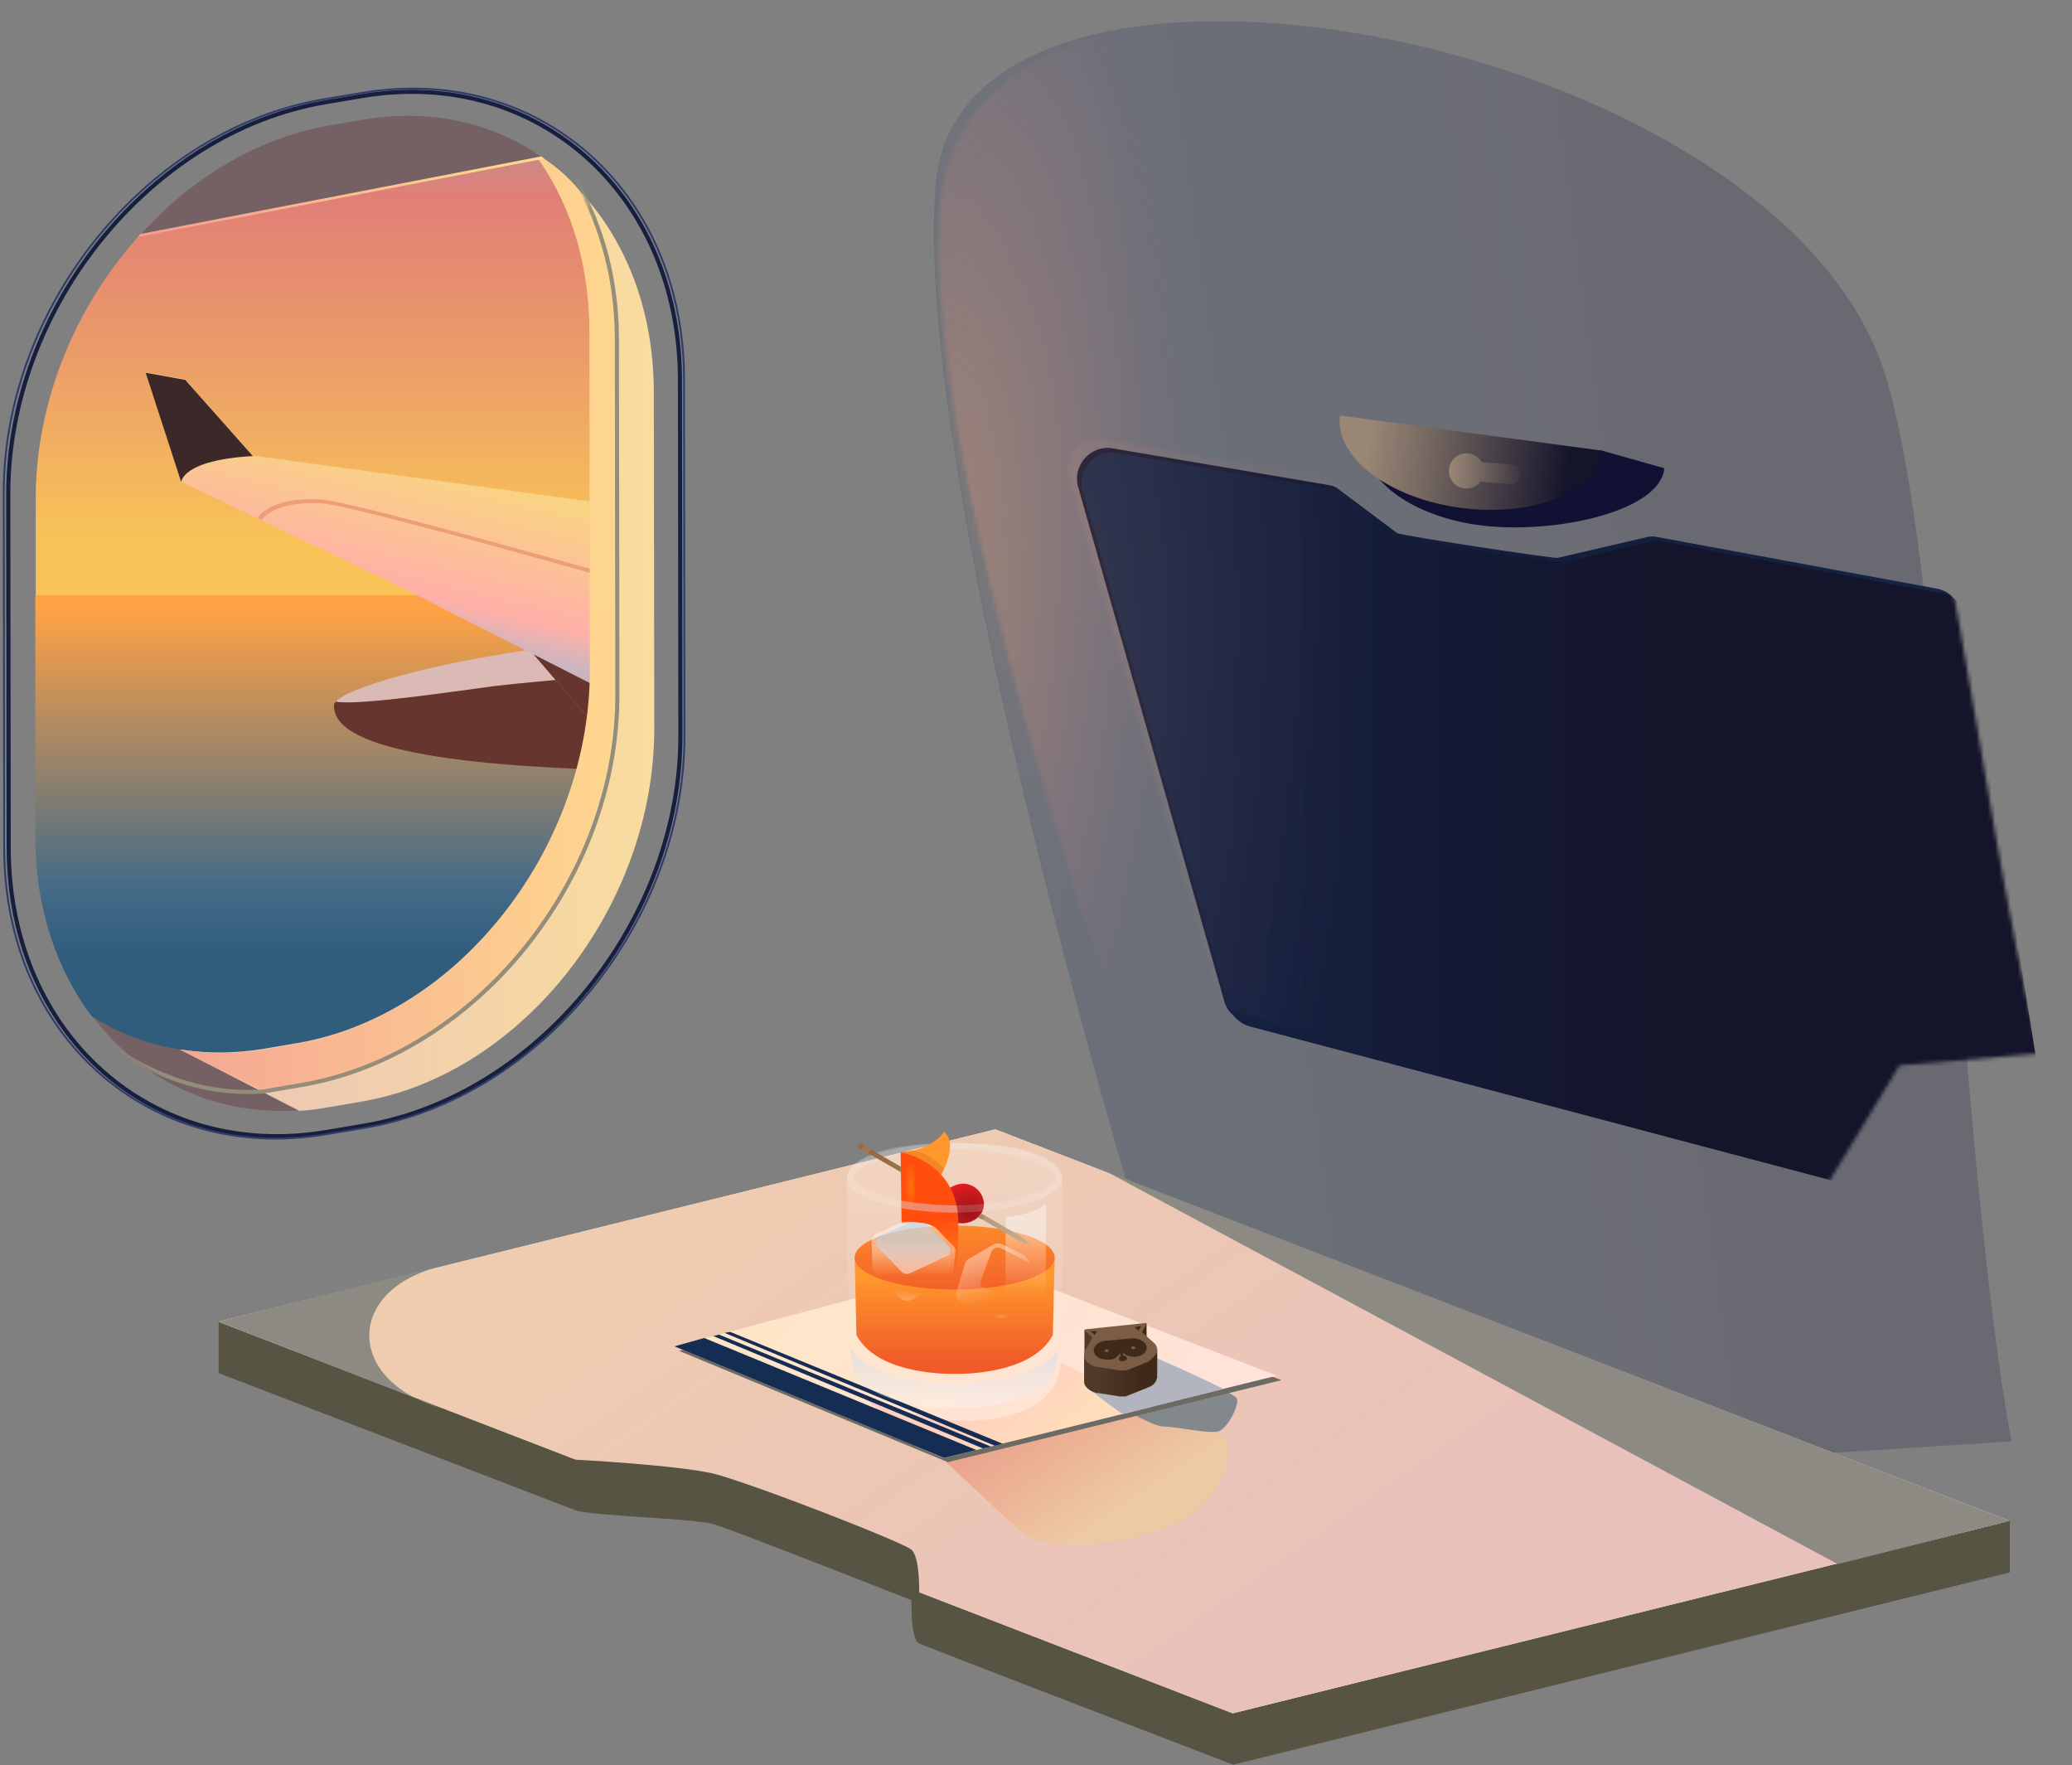 <svg width="553" height="471" viewBox="0 0 553 471" fill="none" xmlns="http://www.w3.org/2000/svg">
<rect x="0" y="0" width="553" height="471" fill="#808080" stroke="none"/>
<g opacity="0.2">
<path d="M306.206 334.203C306.206 334.203 242.855 127.275 249.764 48.88C256.674 -29.514 464.438 6.677 500.834 93.608C518.934 136.773 522.146 304.865 536.84 384.582L433.687 391.195L410.527 374.963L306.206 334.203Z" fill="url(#paint0_linear_225_7743)"/>
<mask id="mask0_225_7743" style="mask-type:alpha" maskUnits="userSpaceOnUse" x="249" y="0" width="238" height="375">
<path d="M306.206 334.203C306.206 334.203 242.855 127.275 249.764 48.88C256.674 -29.514 413.835 -9.074 450.231 77.857C468.331 121.022 472.126 197.974 486.821 277.691L456.751 280.817L410.527 374.963L306.206 334.203Z" fill="url(#paint1_linear_225_7743)"/>
</mask>
<g mask="url(#mask0_225_7743)">
<rect x="232.249" y="-0.177" width="74.931" height="324.64" fill="url(#paint2_radial_225_7743)" fill-opacity="0.5"/>
</g>
</g>
<path d="M153.461 402.922C157.429 404.485 184.602 405.086 190.374 406.649C196.025 408.333 243.278 426.969 243.278 426.969C243.278 426.969 242.917 437.43 245.322 438.512C247.727 439.594 329.127 470.856 329.127 470.856L536.416 419.515V405.808L265.642 315.029L58.353 352.663V366.37C58.353 366.37 149.373 401.359 153.461 402.922Z" fill="#575444"/>
<path d="M536.296 405.807L329.007 457.148L58.353 352.662L265.642 301.321L536.296 405.807Z" fill="#EEEADE"/>
<path d="M536.296 405.807L329.007 457.148L58.353 352.662L265.642 301.321L536.296 405.807Z" fill="url(#paint3_linear_225_7743)"/>
<path d="M153.461 389.455C153.461 389.455 180.635 390.898 190.374 393.182C200.113 395.587 240.994 411.459 243.278 413.503C245.563 415.547 245.322 425.045 245.322 425.045L177.749 400.757L153.461 389.455Z" fill="#575444"/>
<path d="M295.1 312.503L490.51 417.335L536.296 405.807L295.1 312.503Z" fill="#8C8A82"/>
<path d="M492.289 417.951L492.77 430.216L536.295 419.514V405.807L492.289 417.951Z" fill="#575444"/>
<path d="M117.751 375.748C92.26 368.294 92.381 344.487 116.789 338.114C141.197 331.742 58.353 352.663 58.353 352.663L117.751 375.748Z" fill="#8C8A82"/>
<path d="M142.519 40.768C152.018 53.272 157.549 69.865 157.549 88.622L157.669 178.8C157.669 225.933 122.68 270.661 79.876 278.236L70.738 279.799C53.544 282.805 37.673 279.318 24.687 271.142C38.875 290.019 61.84 299.879 87.571 295.31L96.709 293.747C139.513 286.292 174.623 241.443 174.502 194.31L174.382 104.133C174.382 75.997 161.757 53.032 142.519 40.768Z" fill="#756163"/>
<path d="M97.069 300.359L87.09 302.043C40.558 309.858 2.443 275.951 2.322 226.413L2.202 131.787C2.202 82.249 40.197 35.236 86.729 27.301L96.708 25.618C143.24 17.802 181.355 51.709 181.476 101.247L181.596 195.873C181.836 245.411 143.721 292.544 97.069 300.359Z" stroke="#171F3E" stroke-width="1.097" stroke-miterlimit="10"/>
<path d="M97.069 300.961L86.969 302.644C39.837 310.58 1.24 276.432 1.12 226.534L1 131.426C1 81.648 39.476 34.275 86.609 26.459L96.709 24.776C143.842 16.84 182.438 50.988 182.558 100.886L182.678 195.994C182.919 245.772 144.322 293.145 97.069 300.961Z" stroke="#303D6A" stroke-width="0.5" stroke-miterlimit="10"/>
<path d="M157.669 178.8V88.622C157.669 69.745 152.018 53.272 142.639 40.768C129.774 32.592 113.782 29.105 96.588 32.111L87.45 33.674C44.646 41.128 9.537 85.856 9.537 132.989V223.167C9.537 242.044 15.188 258.517 24.566 271.022C25.047 271.382 25.648 271.623 26.129 271.983L123.401 255.631C144.082 236.754 157.669 208.258 157.669 178.8Z" fill="url(#paint4_linear_225_7743)"/>
<path d="M9.416 223.287C9.416 242.165 15.068 258.637 24.446 271.142C37.312 279.318 53.303 282.805 70.497 279.799L79.635 278.236C122.439 270.781 157.548 226.053 157.548 178.92V158.84H9.416V223.287Z" fill="url(#paint5_linear_225_7743)"/>
<path d="M131.458 183.128C135.666 182.527 141.317 182.046 148.291 181.445L142.399 174.592L140.235 173.51C111.619 177.838 89.134 184.451 89.134 188.299C89.134 187.938 89.375 187.577 89.615 187.217C95.507 188.419 123.883 184.211 131.458 183.128Z" fill="#DBB9B4"/>
<path d="M131.458 183.129C123.883 184.091 95.507 188.419 89.615 187.217C89.254 187.577 89.134 187.938 89.134 188.299C89.134 194.19 96.709 202.727 154.062 205.132C155.265 200.563 156.227 195.994 156.828 191.305L148.291 181.445C141.437 182.047 135.666 182.648 131.458 183.129Z" fill="#66352E"/>
<path d="M142.399 174.591L148.291 181.445L156.827 191.304C157.188 188.298 157.429 185.293 157.549 182.287L142.399 174.591Z" fill="#66352E"/>
<path d="M157.669 174.231V171.345C153.22 171.826 148.891 172.307 144.683 172.908L157.669 174.231Z" fill="#DBB9B4"/>
<path d="M157.669 174.231V171.345C153.22 171.826 148.891 172.307 144.683 172.908L157.669 174.231Z" fill="url(#paint6_linear_225_7743)"/>
<path d="M141.316 173.389C140.956 173.389 140.595 173.509 140.234 173.509L142.399 174.592L141.316 173.389Z" fill="#DBB9B4"/>
<path d="M141.316 173.389C140.956 173.389 140.595 173.509 140.234 173.509L142.399 174.592L141.316 173.389Z" fill="url(#paint7_linear_225_7743)"/>
<path d="M140.595 172.428L141.436 173.389L142.518 174.592L157.668 182.287C157.668 181.085 157.789 180.002 157.789 178.8V174.111L144.803 172.788L140.595 172.428Z" fill="#14313F"/>
<path d="M142.399 174.591L157.549 182.287C157.549 181.084 157.669 180.002 157.669 178.8V174.11V171.225V133.831L67.491 121.567L49.456 101.247L38.875 99.323L48.374 128.541L107.29 156.796L140.235 173.509L142.399 174.591Z" fill="url(#paint8_linear_225_7743)"/>
<path d="M68.814 138.159L69.775 138.761C69.775 138.761 73.142 133.47 86.007 134.312C91.298 134.673 122.439 142.969 157.789 152.949V151.866C122.559 142.007 91.538 133.711 86.128 133.35C72.421 132.268 68.934 137.919 68.814 138.159Z" fill="#ED9D78"/>
<path d="M67.491 121.687L49.456 101.367L38.875 99.443L48.374 128.661C48.374 128.661 48.374 122.769 67.491 121.687Z" fill="#3C2829"/>
<path d="M142.519 40.768C152.018 53.272 157.549 69.865 157.549 88.622L157.669 178.8C157.669 225.933 122.68 270.661 79.876 278.236L70.738 279.799C62.802 281.122 55.227 281.122 48.013 280.04L79.876 296.392C82.401 296.272 85.046 295.911 87.691 295.43L96.829 293.867C139.634 286.412 174.623 241.564 174.623 194.431L174.503 104.253C174.382 75.997 161.757 53.032 142.519 40.768Z" fill="url(#paint9_linear_225_7743)"/>
<path d="M142.278 40.527C151.777 53.032 157.308 69.625 157.308 88.502L157.428 178.8C157.428 226.053 122.56 270.901 79.875 278.476L70.737 280.04C62.802 281.362 55.347 281.122 48.133 280.04L69.174 290.62C71.699 290.5 80.957 289.298 83.603 288.817C126.287 281.362 164.041 235.191 164.041 184.09L164.522 99.924C164.402 71.789 163.921 53.032 142.278 40.527Z" fill="url(#paint10_linear_225_7743)"/>
<path d="M36.711 63.252L145.285 42.331C145.045 42.09 143.842 41.369 143.481 41.128C130.376 32.832 114.144 29.465 96.589 32.471L87.331 34.034C68.213 37.401 50.538 48.102 36.711 63.252Z" fill="url(#paint11_linear_225_7743)"/>
<path d="M37.552 62.41L144.443 41.73C144.202 41.489 143 40.888 142.639 40.527C129.774 32.351 113.782 28.984 96.588 31.99L87.45 33.553C68.573 36.92 51.139 47.501 37.552 62.41Z" fill="#756163"/>
<mask id="mask1_225_7743" style="mask-type:alpha" maskUnits="userSpaceOnUse" x="20" y="31" width="157" height="267">
<path d="M144.924 31.149C154.423 43.654 159.954 60.246 159.954 79.003L160.074 169.181C160.074 216.314 125.085 261.042 82.281 268.617L73.143 270.18C55.949 273.186 33.465 276.793 20.479 268.617C28.896 273.908 30.699 284.128 55.348 293.145L79.395 297.354C122.2 289.899 176.907 231.945 176.907 184.812L176.787 94.634C176.787 66.378 164.162 43.413 144.924 31.149Z" fill="#756163"/>
</mask>
<g mask="url(#mask1_225_7743)">
<path d="M80.236 289.538L70.257 291.221C20.478 294.828 -14.511 231.223 -14.511 215.592L-14.631 120.966C-14.631 71.428 23.364 24.415 69.896 16.48L79.875 14.796C126.407 6.981 164.522 40.888 164.643 90.425L164.763 185.052C165.003 234.59 126.888 281.722 80.236 289.538Z" stroke="#948D7A" stroke-width="1.097" stroke-miterlimit="10"/>
</g>
<mask id="mask2_225_7743" style="mask-type:alpha" maskUnits="userSpaceOnUse" x="250" y="3" width="295" height="376">
<path d="M320.951 337.633C320.951 337.633 242.676 130.705 251.213 52.311C259.75 -26.084 453.933 -5.644 498.902 81.288C521.266 124.453 525.955 201.405 544.111 281.122L506.957 284.248L449.845 378.394L320.951 337.633Z" fill="url(#paint12_linear_225_7743)"/>
</mask>
<g mask="url(#mask2_225_7743)">
<path d="M322.154 3.254H229.571V327.894H322.154V3.254Z" fill="url(#paint13_radial_225_7743)" fill-opacity="0.5"/>
<path d="M444.194 124.934C443.232 135.995 417.141 142.127 397.662 140.444C378.184 138.761 363.275 128.42 364.236 117.359L427.601 120.244L444.194 124.934Z" fill="url(#paint14_linear_225_7743)"/>
<path d="M427.601 120.244C426.158 131.306 409.325 138.04 389.967 135.515C370.608 132.99 356.18 121.928 357.623 110.866L427.601 120.244Z" fill="url(#paint15_linear_225_7743)"/>
<path d="M391.41 130.344C394.055 130.344 396.099 128.3 396.099 125.655C396.099 123.01 393.935 120.966 391.41 120.966C388.765 120.966 386.721 123.01 386.721 125.655C386.721 128.3 388.765 130.344 391.41 130.344Z" fill="url(#paint16_linear_225_7743)"/>
<path d="M403.073 129.142L391.53 128.18C390.087 128.06 389.005 126.857 389.125 125.414C389.246 123.971 390.448 122.889 391.891 123.01L403.434 123.971C404.876 124.092 405.958 125.294 405.838 126.737C405.718 128.18 404.516 129.262 403.073 129.142Z" fill="url(#paint17_linear_225_7743)"/>
<path d="M326.722 267.054L287.765 129.984C286.082 124.212 291.132 118.561 297.023 119.643L354.376 129.382C355.218 129.503 355.94 129.743 356.661 130.104L372.893 142.248C374.336 142.969 414.014 148.981 415.697 148.861L439.985 143.21C440.827 143.089 441.669 143.089 442.51 143.33L516.817 157.037C520.304 157.638 522.949 160.404 523.43 163.77L548.078 317.794C549.04 323.685 543.63 328.495 537.858 327.052L332.493 272.705C329.728 271.984 327.443 269.819 326.722 267.054Z" fill="url(#paint18_linear_225_7743)"/>
<path d="M327.925 268.256L288.968 131.186C287.285 125.414 292.334 119.763 298.226 120.845L355.579 130.585C356.421 130.705 357.142 130.945 357.864 131.306L374.096 143.45C375.538 144.171 415.217 150.183 416.9 150.063L441.188 144.412C442.03 144.292 442.871 144.292 443.713 144.532L518.019 158.239C521.506 158.84 524.151 161.606 524.632 164.972L549.281 318.996C550.243 324.888 544.832 329.697 539.061 328.254L333.696 273.907C330.931 273.186 328.646 271.022 327.925 268.256Z" fill="url(#paint19_linear_225_7743)"/>
</g>
<mask id="mask3_225_7743" style="mask-type:alpha" maskUnits="userSpaceOnUse" x="285" y="117" width="268" height="210">
<path d="M324.318 264.649L285.361 127.579C283.678 121.807 288.727 116.156 294.619 117.238L351.972 126.978C352.814 127.098 353.535 127.338 354.257 127.699L389.967 145.254C391.41 145.975 392.973 146.216 394.656 146.095L437.581 140.805C438.423 140.685 439.264 140.685 440.106 140.925L521.627 155.834C525.114 156.436 527.759 159.201 528.24 162.568L552.888 316.591C553.85 322.483 548.44 327.293 542.668 325.85L330.089 270.3C327.324 269.579 325.039 267.414 324.318 264.649Z" fill="url(#paint20_linear_225_7743)"/>
</mask>
<g mask="url(#mask3_225_7743)">
<path d="M371.451 -5.163H251.214V379.596H371.451V-5.163Z" fill="url(#paint21_radial_225_7743)" fill-opacity="0.2"/>
</g>
<g clip-path="url(#clip0_225_7743)">
<path d="M232.55 371C232.55 371 266.43 403.72 273.43 409.37C280.43 415.02 310.58 411.53 320.08 402.37C329.58 393.21 328.62 383.97 325.73 382.65C322.84 381.33 286.43 363.32 286.43 363.32C286.43 363.32 287.76 373.78 272.49 377.63C257.22 381.48 240.43 376.42 232.55 371Z" fill="url(#paint22_linear_225_7743)"/>
<path d="M290.8 370.62C290.8 370.62 306.8 380.62 310.43 380.62C314.06 380.62 322.73 382.68 325.21 381.91C327.69 381.14 330.97 374.58 330.05 373.04C329.13 371.5 306.11 361.34 306.11 361.34L290.8 370.62Z" fill="#82888C"/>
<path d="M181.21 360.43L252.99 390.13L341.99 368.25L264.43 338.31L181.21 360.43Z" fill="#6B6A63"/>
<path d="M180 359.23L251.79 388.93L340.79 367.05L263.24 337.11L180 359.23Z" fill="url(#paint23_linear_225_7743)"/>
<path d="M282.93 363.44C282.93 363.44 284.25 373.9 268.93 377.75C253.61 381.6 236.93 376.42 229.01 371.14C229.01 371.14 236.23 377.99 244.64 386.04L251.86 389.04L307.04 375.45C295.91 369.93 282.93 363.44 282.93 363.44Z" fill="url(#paint24_linear_225_7743)"/>
<path d="M180 359.23L251.91 389L260.59 386.89L187.94 357L180 359.23Z" fill="#152C53"/>
<path d="M193.35 355.62L265.51 385.75L267.6 385.21L194.91 355.38L193.35 355.62Z" fill="#152C53"/>
<path d="M190.34 356.47L262.34 386.47L264.48 385.98L191.91 356.1L190.34 356.47Z" fill="#152C53"/>
<path d="M254.79 305C224.21 305 226.05 314.74 226.05 314.74L226.54 365.24C232.79 376.79 254.79 376.79 254.79 376.79C254.79 376.79 277.28 376.91 283.53 365.24V314.74C283.53 314.74 285.25 305 254.79 305Z" fill="url(#paint25_linear_225_7743)"/>
<path d="M254.79 343.84C240.12 343.84 230.99 338.55 228.1 335.42L228.58 356.23C234.47 367.29 254.79 366.57 254.79 366.57C254.79 366.57 275.11 367.29 281 356.23L281.48 335.42C278.6 338.55 269.94 343.84 254.79 343.84Z" fill="url(#paint26_linear_225_7743)"/>
<path d="M262.61 321.36C262.61 324.12 259.96 326.41 256.72 326.41C253.48 326.41 250.82 324.12 250.82 321.36C250.82 318.6 253.95 315.83 257.08 315.83C258.542 315.846 259.939 316.433 260.973 317.467C262.007 318.501 262.594 319.898 262.61 321.36Z" fill="url(#paint27_radial_225_7743)"/>
<path opacity="0.3" d="M254.79 369C230.74 369 227.14 359.5 227.14 359.5C227.14 359.5 227.14 365.27 228.22 366.96C234.71 376.09 254.67 375.73 254.67 375.73C254.67 375.73 274.67 376.21 281.12 366.96C282.21 365.27 282.21 359.96 282.21 359.96C282.21 359.96 278.84 369 254.79 369Z" fill="url(#paint28_linear_225_7743)"/>
<g opacity="0.4">
<path opacity="0.4" d="M254.79 306.69C271.26 306.69 281.72 311.14 281.72 314.14C281.72 317.14 271.26 321.6 254.79 321.6C238.32 321.6 227.86 317.15 227.86 314.14C227.86 311.13 238.32 306.69 254.79 306.69ZM254.79 305C238.92 305 226.05 309.09 226.05 314.26C226.05 319.43 238.92 323.52 254.79 323.52C270.66 323.52 283.53 319.43 283.53 314.26C283.53 309.09 270.66 305 254.79 305Z" fill="white"/>
</g>
<path d="M254.79 344.08C269.58 344.08 281.48 340.23 281.48 335.55C281.48 330.87 269.58 327 254.79 327C240 327 228.1 330.85 228.1 335.54C228.1 340.23 240 344.08 254.79 344.08Z" fill="url(#paint29_linear_225_7743)"/>
<path d="M240.36 307.41C240.36 307.41 247.94 307.41 252.03 302C255.87 305.48 251.19 313.42 251.19 313.42C248.219 310.435 244.465 308.352 240.36 307.41Z" fill="url(#paint30_linear_225_7743)"/>
<path d="M243.68 307C244.868 307.221 246.019 307.608 247.1 308.15C248.943 309.066 250.606 310.306 252.01 311.81C251.53 312.81 251.19 313.5 251.19 313.5C248.233 310.485 244.475 308.379 240.36 307.43C241.476 307.372 242.586 307.229 243.68 307V307Z" fill="#F48725"/>
<path d="M253.83 340C253.83 340 254.31 331.83 250.22 328.1C249.204 327.209 247.955 326.626 246.62 326.42C242.05 325.81 240.62 326.42 240.62 326.42L240.38 307.42C240.38 307.42 255.77 309.94 255.77 326.3C255.77 342.66 253.83 340 253.83 340Z" fill="url(#paint31_linear_225_7743)"/>
<path d="M244.09 324.84H241.81C241.748 324.833 241.691 324.806 241.647 324.762C241.604 324.719 241.576 324.661 241.57 324.6V309.81C241.576 309.749 241.604 309.691 241.647 309.648C241.691 309.604 241.748 309.577 241.81 309.57H244.09C244.152 309.575 244.21 309.601 244.254 309.645C244.298 309.689 244.325 309.748 244.33 309.81V324.48C244.43 324.72 244.33 324.84 244.09 324.84Z" fill="url(#paint32_radial_225_7743)"/>
<path opacity="0.2" d="M237.36 343.6L240.36 346.49C240.749 346.835 241.233 347.055 241.749 347.119C242.265 347.183 242.788 347.089 243.25 346.85L246.5 345.04C243.42 344.8 240.364 344.318 237.36 343.6V343.6Z" fill="url(#paint33_linear_225_7743)"/>
<path opacity="0.4" d="M254.43 332.42L249.62 327.49C248.886 327.017 248.073 326.678 247.22 326.49L253.35 332.49C253.546 332.648 253.696 332.857 253.782 333.095C253.868 333.332 253.887 333.588 253.838 333.836C253.788 334.083 253.672 334.312 253.501 334.498C253.331 334.684 253.112 334.82 252.87 334.89L243.01 339.58C242.638 339.765 242.218 339.83 241.807 339.766C241.397 339.701 241.017 339.51 240.72 339.22L234.23 332.37C233.951 332.061 233.805 331.655 233.824 331.239C233.842 330.824 234.024 330.432 234.33 330.15C234.478 330.019 234.647 329.914 234.83 329.84L243.43 326H240.78L240.54 326.12L233.69 329.24C233.354 329.436 233.077 329.719 232.887 330.058C232.697 330.397 232.601 330.781 232.61 331.17L232.85 338.26C232.878 338.76 233.092 339.231 233.45 339.58L240.45 346.32C240.839 346.665 241.323 346.885 241.839 346.949C242.355 347.013 242.878 346.919 243.34 346.68L253.34 341.15C253.666 341.005 253.942 340.768 254.134 340.467C254.326 340.167 254.425 339.817 254.42 339.46L255.02 333.69C254.969 333.213 254.762 332.767 254.43 332.42V332.42Z" fill="url(#paint34_linear_225_7743)"/>
<path opacity="0.4" d="M243.43 326L234.77 330C234.388 330.15 234.08 330.443 233.91 330.816C233.741 331.189 233.723 331.614 233.86 332C233.932 332.184 234.037 332.354 234.17 332.5L240.66 339.35C240.957 339.64 241.337 339.831 241.748 339.896C242.158 339.96 242.578 339.895 242.95 339.71L252.81 335.02C252.994 334.955 253.164 334.854 253.309 334.723C253.454 334.593 253.572 334.434 253.656 334.258C253.74 334.081 253.788 333.889 253.797 333.694C253.806 333.499 253.777 333.304 253.71 333.12C253.626 332.88 253.482 332.667 253.29 332.5L247.16 326.5L246.56 326.38C245.29 326.17 244.33 326.17 243.43 326Z" fill="url(#paint35_linear_225_7743)"/>
<path opacity="0.5" d="M243.43 326L234.66 329.9C234.426 330.008 234.221 330.171 234.063 330.374C233.905 330.577 233.797 330.816 233.749 331.069C233.701 331.322 233.714 331.583 233.787 331.83C233.861 332.078 233.992 332.304 234.17 332.49L240.66 339.34C240.957 339.63 241.337 339.821 241.748 339.886C242.158 339.95 242.578 339.885 242.95 339.7L252.83 335C253.014 334.935 253.184 334.834 253.329 334.703C253.475 334.573 253.592 334.414 253.676 334.238C253.76 334.061 253.808 333.869 253.817 333.674C253.826 333.479 253.797 333.284 253.73 333.1C253.646 332.86 253.502 332.647 253.31 332.48L247.18 326.48C246.98 326.48 246.78 326.44 246.58 326.36C245.29 326.17 244.33 326.17 243.43 326Z" fill="url(#paint36_linear_225_7743)"/>
<path opacity="0.4" d="M274.87 347.69L276.92 341.92C277.082 341.19 276.998 340.427 276.68 339.75L274.27 347C274.052 347.453 273.672 347.807 273.205 347.992C272.738 348.177 272.219 348.18 271.75 348L262.61 343.55C262.272 343.408 261.998 343.145 261.843 342.812C261.688 342.479 261.662 342.101 261.77 341.75L264.65 333.93C264.848 333.492 265.212 333.15 265.662 332.98C266.112 332.809 266.611 332.824 267.05 333.02L267.18 333.09L275.11 337.09C274.699 336.435 274.216 335.828 273.67 335.28L273.43 335L267.3 331.88C266.921 331.767 266.524 331.73 266.131 331.772C265.738 331.813 265.357 331.931 265.01 332.12L258.64 335.85C258.19 336.081 257.836 336.464 257.64 336.93L255.15 345C255.043 345.446 255.107 345.916 255.329 346.318C255.551 346.719 255.915 347.023 256.35 347.17L266.35 351.26C266.672 351.388 267.019 351.442 267.364 351.42C267.71 351.397 268.047 351.298 268.35 351.13L273.88 348.73C274.122 348.659 274.341 348.526 274.515 348.343C274.689 348.161 274.811 347.935 274.87 347.69V347.69Z" fill="url(#paint37_linear_225_7743)"/>
<path opacity="0.3" d="M262.85 350L266.33 351.45C266.66 351.582 267.014 351.64 267.368 351.619C267.723 351.599 268.068 351.5 268.38 351.33L271.38 350H262.85Z" fill="url(#paint38_linear_225_7743)"/>
<path opacity="0.4" d="M268.43 324.72C268.43 324.72 276.73 324.12 279.13 321V350.09C278.006 352.027 276.44 353.672 274.56 354.888C272.679 356.105 270.538 356.859 268.31 357.09C268.26 351.3 268.43 323.64 268.43 324.72Z" fill="url(#paint39_linear_225_7743)"/>
<path d="M255.27 321.63C250.327 321.607 245.394 321.182 240.52 320.36V322.36C245.248 323.159 250.035 323.56 254.83 323.56H255.61C255.557 322.908 255.443 322.261 255.27 321.63Z" fill="#DEDEFF" fill-opacity="0.4"/>
<path d="M240.43 311.3L229.92 305.24C229.68 305.12 229.53 305.07 229.33 305.24L228.96 305.73C228.905 305.788 228.874 305.865 228.874 305.945C228.874 306.025 228.905 306.102 228.96 306.16H229.05L240.43 312.76V311.3Z" fill="url(#paint40_linear_225_7743)"/>
<path d="M272.83 330.13L261.89 323.76C261.683 324.149 261.397 324.49 261.05 324.76L272.11 331.14C272.35 331.26 275.23 332.34 275.23 332.34C275.23 332.34 273.07 330.25 272.83 330.13Z" fill="url(#paint41_linear_225_7743)"/>
<path opacity="0.4" d="M262.13 325.32C262.13 325.2 262.25 325.2 262.13 325.32C262.25 325.2 262.25 325.2 262.37 325.2L262.49 325.08V324.36L261.77 324C261.56 324.389 261.27 324.73 260.92 325L262.13 325.32Z" fill="#966C41"/>
<path d="M230.727 305.733L230.104 306.816L230.26 306.906L230.883 305.822L230.727 305.733Z" fill="#BF8855"/>
<path d="M230.74 307.17L230.58 307.08L231.2 306L231.36 306.08L230.74 307.17Z" fill="#BF8855"/>
<path d="M231.19 307.43L231.03 307.34L231.65 306.25L231.81 306.34L231.19 307.43Z" fill="#BF8855"/>
<path d="M231.62 307.68L231.46 307.59L232.08 306.5L232.24 306.59L231.62 307.68Z" fill="#BF8855"/>
<path d="M305.98 361.18L290.65 370.61C290.65 370.61 295.22 374.3 299.65 377.32L326.52 370.62C319.99 367.21 305.98 361.18 305.98 361.18Z" fill="#B2B4BF"/>
<path d="M308.86 366.55L289.34 368.35V361.45L308.86 360.14V366.55Z" fill="url(#paint42_linear_225_7743)"/>
<path d="M305.71 360L289.61 361.7C289.61 361.7 289.47 361.7 289.47 361.83V362L291.57 363.83L289.47 367.63C289.47 367.76 289.34 368.02 289.34 368.16V368.94C289.61 370.25 291.05 371.3 292.75 371.69H293.01L299.01 372.61H300.06C300.288 372.644 300.521 372.598 300.72 372.48L306.61 370.12C307.183 369.925 307.693 369.578 308.086 369.117C308.478 368.656 308.739 368.097 308.84 367.5V366.71C308.717 366.298 308.539 365.904 308.31 365.54L304.78 362.39L305.96 360.17V360H305.71Z" fill="url(#paint43_linear_225_7743)"/>
<path d="M304.43 353.46V357L306.01 356.74V353.21L304.43 353.46ZM289.43 361.18H292.31V354.9H289.43V361.18Z" fill="url(#paint44_linear_225_7743)"/>
<path d="M305.43 362.23L303.73 361.84L305.04 361.05L305.43 362.23Z" fill="#7D6A55"/>
<path d="M305.71 353L289.61 354.7C289.61 354.7 289.47 354.7 289.47 354.83V355L291.57 356.83L289.47 360.63C289.47 360.76 289.34 361.02 289.34 361.15V362C289.61 363.31 291.05 364.36 292.75 364.75H293.01L299.01 365.67H300.06C300.288 365.704 300.521 365.658 300.72 365.54H300.85C300.98 365.54 306.48 363.31 306.48 363.31C306.48 363.31 308.71 361.61 308.84 360.56V359.77C308.717 359.358 308.539 358.964 308.31 358.6L304.78 355.45L305.96 353.23V353H305.71Z" fill="#7B5D46"/>
<path d="M305.97 359.22C305.71 357.91 303.88 356.99 301.97 357.13L294.97 357.78C292.97 358.04 291.7 359.22 291.97 360.66C292.24 362.1 294.07 362.89 296.03 362.76C296.636 362.76 297.229 362.587 297.739 362.261C298.25 361.935 298.656 361.47 298.91 360.92L299.04 361.58L299.18 361.84C298.982 361.938 298.802 362.07 298.65 362.23V362.63C298.65 362.76 298.65 362.76 298.78 362.89C298.843 362.971 298.923 363.036 299.015 363.082C299.107 363.127 299.208 363.15 299.31 363.15C299.44 363.15 299.7 363.28 299.83 363.15C299.983 363.047 300.167 363.001 300.35 363.02L300.75 362.63V362.36C300.743 362.26 300.696 362.166 300.62 362.1L300.48 361.97C300.302 361.808 300.071 361.716 299.83 361.71L299.7 361.45L299.57 360.79C300.039 361.229 300.597 361.562 301.206 361.766C301.815 361.969 302.461 362.039 303.1 361.97C304.93 361.84 306.24 360.66 305.97 359.22Z" fill="#3F2919" stroke="#3F2919" stroke-width="0.04" stroke-linecap="round" stroke-linejoin="round"/>
<path d="M292.75 355.16L292.22 356.16L291.05 355.24L292.75 355.16Z" fill="#3F2919" stroke="#3F2919" stroke-width="0.04" stroke-linecap="round" stroke-linejoin="round"/>
<path d="M304.53 353.85L303.88 355.03L302.83 354.11L304.53 353.85Z" fill="#3F2919" stroke="#3F2919" stroke-width="0.04" stroke-linecap="round" stroke-linejoin="round"/>
<path d="M295.89 360.4C295.89 360.66 295.63 360.79 295.37 360.79C295.11 360.79 294.84 360.66 294.84 360.4C294.84 360.14 295.11 360.01 295.37 360.01C295.63 360.01 295.89 360.14 295.89 360.4Z" fill="#7B5D46"/>
<path d="M302.96 359.61C302.96 359.88 302.7 360.01 302.44 360.01C302.18 360.01 301.92 359.88 301.92 359.61C301.92 359.34 302.18 359.22 302.44 359.22C302.7 359.22 302.96 359.35 302.96 359.61Z" fill="#7B5D46"/>
</g>
<defs>
<linearGradient id="paint0_linear_225_7743" x1="277.014" y1="234.526" x2="452.758" y2="210.642" gradientUnits="userSpaceOnUse">
<stop offset="0.006" stop-color="#132F5F"/>
<stop offset="0.802" stop-color="#1D254D"/>
<stop offset="0.993" stop-color="#10103C"/>
</linearGradient>
<linearGradient id="paint1_linear_225_7743" x1="262.932" y1="187.473" x2="415.989" y2="187.473" gradientUnits="userSpaceOnUse">
<stop offset="0.006" stop-color="#152C53"/>
<stop offset="0.802" stop-color="#141933"/>
<stop offset="0.993" stop-color="#14142B"/>
</linearGradient>
<radialGradient id="paint2_radial_225_7743" cx="0" cy="0" r="1" gradientUnits="userSpaceOnUse" gradientTransform="translate(244.869 161.336) rotate(5.403) scale(59.657 207.616)">
<stop stop-color="#D0976E"/>
<stop offset="1" stop-color="#C2798B" stop-opacity="0"/>
</radialGradient>
<linearGradient id="paint3_linear_225_7743" x1="358.25" y1="466.064" x2="46.571" y2="21.87" gradientUnits="userSpaceOnUse">
<stop offset="0.006" stop-color="#E8C0BC"/>
<stop offset="0.993" stop-color="#F9DC9F"/>
</linearGradient>
<linearGradient id="paint4_linear_225_7743" x1="83.6" y1="23.71" x2="83.6" y2="146.178" gradientUnits="userSpaceOnUse">
<stop stop-color="#A998A2"/>
<stop offset="0.237" stop-color="#E17F76"/>
<stop offset="0.608" stop-color="#EC9F68"/>
<stop offset="0.993" stop-color="#F9C457"/>
</linearGradient>
<linearGradient id="paint5_linear_225_7743" x1="83.48" y1="162.628" x2="83.48" y2="275.322" gradientUnits="userSpaceOnUse">
<stop stop-color="#FFA245"/>
<stop offset="0.656" stop-color="#456B87"/>
<stop offset="0.813" stop-color="#315D7D"/>
<stop offset="0.993" stop-color="#315D7D"/>
</linearGradient>
<linearGradient id="paint6_linear_225_7743" x1="166.169" y1="120.108" x2="150.473" y2="176.067" gradientUnits="userSpaceOnUse">
<stop stop-color="#C9B5C1"/>
<stop offset="0.237" stop-color="#FFB0A8"/>
<stop offset="0.909" stop-color="#FACF88"/>
<stop offset="0.993" stop-color="#F9D384"/>
</linearGradient>
<linearGradient id="paint7_linear_225_7743" x1="157.154" y1="117.58" x2="141.458" y2="173.538" gradientUnits="userSpaceOnUse">
<stop stop-color="#C9B5C1"/>
<stop offset="0.237" stop-color="#FFB0A8"/>
<stop offset="0.909" stop-color="#FACF88"/>
<stop offset="0.993" stop-color="#F9D384"/>
</linearGradient>
<linearGradient id="paint8_linear_225_7743" x1="92.575" y1="163.968" x2="102.564" y2="122.902" gradientUnits="userSpaceOnUse">
<stop stop-color="#C9B5C1"/>
<stop offset="0.237" stop-color="#FFB0A8"/>
<stop offset="0.909" stop-color="#FACF88"/>
<stop offset="0.993" stop-color="#F9D384"/>
</linearGradient>
<linearGradient id="paint9_linear_225_7743" x1="24.565" y1="168.598" x2="174.527" y2="168.432" gradientUnits="userSpaceOnUse">
<stop offset="0.006" stop-color="#E8C0BC"/>
<stop offset="0.993" stop-color="#F9DC9F"/>
</linearGradient>
<linearGradient id="paint10_linear_225_7743" x1="24.77" y1="165.651" x2="174.162" y2="165.485" gradientUnits="userSpaceOnUse">
<stop offset="0.006" stop-color="#F39D94"/>
<stop offset="0.993" stop-color="#FFDA8E"/>
</linearGradient>
<linearGradient id="paint11_linear_225_7743" x1="36.715" y1="47.301" x2="145.286" y2="47.301" gradientUnits="userSpaceOnUse">
<stop offset="0.006" stop-color="#F39D94"/>
<stop offset="0.993" stop-color="#FFDA8E"/>
</linearGradient>
<linearGradient id="paint12_linear_225_7743" x1="267.48" y1="190.912" x2="456.59" y2="190.912" gradientUnits="userSpaceOnUse">
<stop offset="0.006" stop-color="#152C53"/>
<stop offset="0.802" stop-color="#141933"/>
<stop offset="0.993" stop-color="#14142B"/>
</linearGradient>
<radialGradient id="paint13_radial_225_7743" cx="0" cy="0" r="1" gradientUnits="userSpaceOnUse" gradientTransform="translate(245.146 164.761) rotate(4.377) scale(73.597 207.934)">
<stop stop-color="#D0976E"/>
<stop offset="1" stop-color="#C2798B" stop-opacity="0"/>
</radialGradient>
<linearGradient id="paint14_linear_225_7743" x1="609.735" y1="140.922" x2="443.57" y2="132.043" gradientUnits="userSpaceOnUse">
<stop offset="0.006" stop-color="#132F5F"/>
<stop offset="0.244" stop-color="#142E5D"/>
<stop offset="0.51" stop-color="#1D254D"/>
<stop offset="1" stop-color="#111134"/>
</linearGradient>
<linearGradient id="paint15_linear_225_7743" x1="364.377" y1="121.984" x2="418.386" y2="129.138" gradientUnits="userSpaceOnUse">
<stop offset="0.006" stop-color="#998675"/>
<stop offset="0.271" stop-color="#796B63"/>
<stop offset="0.851" stop-color="#292636"/>
<stop offset="0.993" stop-color="#14142B"/>
</linearGradient>
<linearGradient id="paint16_linear_225_7743" x1="386.818" y1="125.26" x2="413.391" y2="127.549" gradientUnits="userSpaceOnUse">
<stop offset="0.006" stop-color="#998675"/>
<stop offset="0.271" stop-color="#796B63"/>
<stop offset="0.851" stop-color="#292636"/>
<stop offset="0.993" stop-color="#14142B"/>
</linearGradient>
<linearGradient id="paint17_linear_225_7743" x1="386.818" y1="125.157" x2="413.39" y2="127.446" gradientUnits="userSpaceOnUse">
<stop offset="0.006" stop-color="#998675"/>
<stop offset="0.271" stop-color="#796B63"/>
<stop offset="0.851" stop-color="#292636"/>
<stop offset="0.993" stop-color="#14142B"/>
</linearGradient>
<linearGradient id="paint18_linear_225_7743" x1="572.815" y1="314.944" x2="255.829" y2="100.513" gradientUnits="userSpaceOnUse">
<stop offset="0.006" stop-color="#152C53"/>
<stop offset="0.802" stop-color="#141933"/>
<stop offset="0.993" stop-color="#14142B"/>
</linearGradient>
<linearGradient id="paint19_linear_225_7743" x1="223.471" y1="224.612" x2="441.082" y2="224.612" gradientUnits="userSpaceOnUse">
<stop offset="0.006" stop-color="#152C53"/>
<stop offset="0.802" stop-color="#141933"/>
<stop offset="0.993" stop-color="#14142B"/>
</linearGradient>
<linearGradient id="paint20_linear_225_7743" x1="218.061" y1="221.606" x2="441.693" y2="221.606" gradientUnits="userSpaceOnUse">
<stop offset="0.006" stop-color="#152C53"/>
<stop offset="0.802" stop-color="#141933"/>
<stop offset="0.993" stop-color="#14142B"/>
</linearGradient>
<radialGradient id="paint21_radial_225_7743" cx="0" cy="0" r="1" gradientUnits="userSpaceOnUse" gradientTransform="translate(271.447 186.266) rotate(3.996) scale(95.534 246.56)">
<stop stop-color="#D0976E"/>
<stop offset="1" stop-color="#C2798B" stop-opacity="0"/>
</radialGradient>
<linearGradient id="paint22_linear_225_7743" x1="278.25" y1="375.21" x2="297.28" y2="403.44" gradientUnits="userSpaceOnUse">
<stop stop-color="#EBA48D"/>
<stop offset="1" stop-color="#EDC9A4"/>
</linearGradient>
<linearGradient id="paint23_linear_225_7743" x1="319.48" y1="416.88" x2="167.39" y2="278.55" gradientUnits="userSpaceOnUse">
<stop offset="0.01" stop-color="#FFE1DE"/>
<stop offset="0.88" stop-color="#FFE7BE"/>
<stop offset="0.99" stop-color="#FFE8BA"/>
</linearGradient>
<linearGradient id="paint24_linear_225_7743" x1="264.96" y1="368.74" x2="276.91" y2="386.47" gradientUnits="userSpaceOnUse">
<stop stop-color="#FFCFBF"/>
<stop offset="1" stop-color="#FFDDBA"/>
</linearGradient>
<linearGradient id="paint25_linear_225_7743" x1="254.79" y1="305.64" x2="254.79" y2="374.63" gradientUnits="userSpaceOnUse">
<stop stop-color="white" stop-opacity="0.2"/>
<stop offset="1" stop-color="white" stop-opacity="0"/>
</linearGradient>
<linearGradient id="paint26_linear_225_7743" x1="254.79" y1="363.73" x2="254.79" y2="340.84" gradientUnits="userSpaceOnUse">
<stop stop-color="#F15A29"/>
<stop offset="1" stop-color="#FF972B"/>
</linearGradient>
<radialGradient id="paint27_radial_225_7743" cx="0" cy="0" r="1" gradientUnits="userSpaceOnUse" gradientTransform="translate(258.682 323.308) scale(9.82 8.56)">
<stop offset="0.11" stop-color="#A11519"/>
<stop offset="1" stop-color="#EC1C24"/>
</radialGradient>
<linearGradient id="paint28_linear_225_7743" x1="254.68" y1="375.58" x2="254.68" y2="359.44" gradientUnits="userSpaceOnUse">
<stop stop-color="white"/>
<stop offset="1" stop-color="#B0D2F1"/>
</linearGradient>
<linearGradient id="paint29_linear_225_7743" x1="254.79" y1="347.04" x2="254.79" y2="321.64" gradientUnits="userSpaceOnUse">
<stop stop-color="#F15A29"/>
<stop offset="1" stop-color="#FF972B"/>
</linearGradient>
<linearGradient id="paint30_linear_225_7743" x1="235.93" y1="320" x2="247.33" y2="308.91" gradientUnits="userSpaceOnUse">
<stop stop-color="#F15A29"/>
<stop offset="1" stop-color="#FF972B"/>
</linearGradient>
<linearGradient id="paint31_linear_225_7743" x1="244.88" y1="313.1" x2="253.61" y2="343.85" gradientUnits="userSpaceOnUse">
<stop offset="0.45" stop-color="#FF4E0D"/>
<stop offset="1" stop-color="#FF670D" stop-opacity="0"/>
</linearGradient>
<radialGradient id="paint32_radial_225_7743" cx="0" cy="0" r="1" gradientUnits="userSpaceOnUse" gradientTransform="translate(243.07 316.643) rotate(180) scale(1.6 7.23)">
<stop stop-color="#FF9500" stop-opacity="0.5"/>
<stop offset="1" stop-color="#FF9500" stop-opacity="0"/>
</radialGradient>
<linearGradient id="paint33_linear_225_7743" x1="242.88" y1="335.7" x2="241.69" y2="346.54" gradientUnits="userSpaceOnUse">
<stop offset="0.79" stop-color="white" stop-opacity="0"/>
<stop offset="1" stop-color="white"/>
</linearGradient>
<linearGradient id="paint34_linear_225_7743" x1="243.84" y1="343.17" x2="243.84" y2="333.64" gradientUnits="userSpaceOnUse">
<stop offset="0.28" stop-color="white" stop-opacity="0"/>
<stop offset="1" stop-color="white"/>
</linearGradient>
<linearGradient id="paint35_linear_225_7743" x1="243.8" y1="343.14" x2="243.8" y2="333.56" gradientUnits="userSpaceOnUse">
<stop offset="0.28" stop-color="white" stop-opacity="0"/>
<stop offset="1" stop-color="white"/>
</linearGradient>
<linearGradient id="paint36_linear_225_7743" x1="243.78" y1="339.57" x2="243.78" y2="328.14" gradientUnits="userSpaceOnUse">
<stop stop-color="white"/>
<stop offset="0.75" stop-color="#B0D2F1"/>
</linearGradient>
<linearGradient id="paint37_linear_225_7743" x1="268.82" y1="350.44" x2="262.81" y2="334.65" gradientUnits="userSpaceOnUse">
<stop offset="0.28" stop-color="white" stop-opacity="0"/>
<stop offset="1" stop-color="white"/>
</linearGradient>
<linearGradient id="paint38_linear_225_7743" x1="267.13" y1="348.96" x2="267.09" y2="354.06" gradientUnits="userSpaceOnUse">
<stop offset="0.28" stop-color="white" stop-opacity="0"/>
<stop offset="0.71" stop-color="white"/>
</linearGradient>
<linearGradient id="paint39_linear_225_7743" x1="273.67" y1="328.96" x2="273.67" y2="351.18" gradientUnits="userSpaceOnUse">
<stop stop-color="white"/>
<stop offset="0.75" stop-color="white" stop-opacity="0"/>
</linearGradient>
<linearGradient id="paint40_linear_225_7743" x1="273.76" y1="334.04" x2="236.62" y2="309.96" gradientUnits="userSpaceOnUse">
<stop stop-color="#E5BE95"/>
<stop offset="1" stop-color="#966C41"/>
</linearGradient>
<linearGradient id="paint41_linear_225_7743" x1="274.11" y1="332.09" x2="237.43" y2="308.31" gradientUnits="userSpaceOnUse">
<stop stop-color="#C4AD95"/>
<stop offset="1" stop-color="#966C41"/>
</linearGradient>
<linearGradient id="paint42_linear_225_7743" x1="289.37" y1="364.25" x2="308.91" y2="364.25" gradientUnits="userSpaceOnUse">
<stop offset="0.19" stop-color="#503927"/>
<stop offset="0.78" stop-color="#3F2919"/>
</linearGradient>
<linearGradient id="paint43_linear_225_7743" x1="289.37" y1="366.32" x2="308.91" y2="366.32" gradientUnits="userSpaceOnUse">
<stop offset="0.19" stop-color="#503927"/>
<stop offset="0.78" stop-color="#3F2919"/>
</linearGradient>
<linearGradient id="paint44_linear_225_7743" x1="289.5" y1="357.21" x2="305.92" y2="357.21" gradientUnits="userSpaceOnUse">
<stop offset="0.19" stop-color="#503927"/>
<stop offset="0.78" stop-color="#3F2919"/>
</linearGradient>
<clipPath id="clip0_225_7743">
<rect width="161.99" height="110.1" fill="white" transform="translate(180 302)"/>
</clipPath>
</defs>
</svg>

